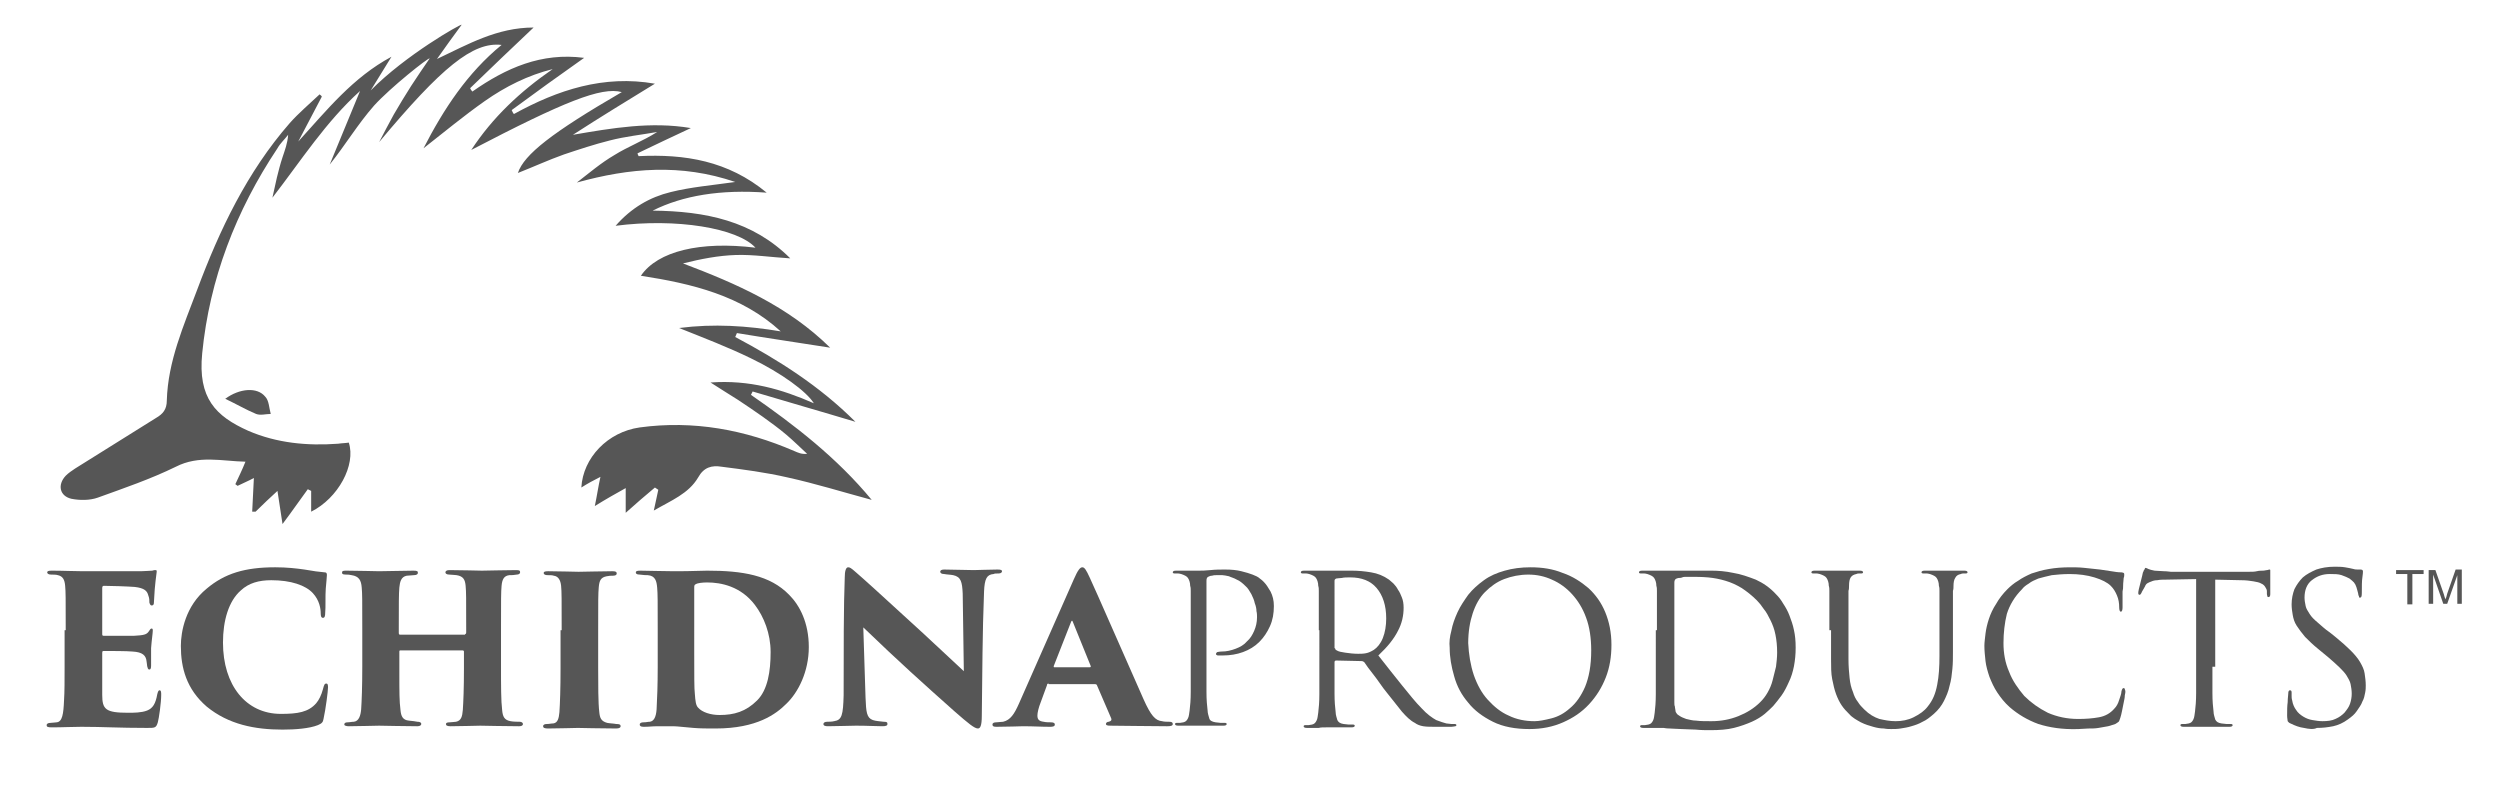 <?xml version="1.0" encoding="utf-8"?>
<!-- Generator: Adobe Illustrator 17.1.0, SVG Export Plug-In . SVG Version: 6.00 Build 0)  -->
<!DOCTYPE svg PUBLIC "-//W3C//DTD SVG 1.1//EN" "http://www.w3.org/Graphics/SVG/1.1/DTD/svg11.dtd">
<svg version="1.1" id="Layer_1" xmlns="http://www.w3.org/2000/svg" xmlns:xlink="http://www.w3.org/1999/xlink" x="0px" y="0px"
	 viewBox="0 0 445.1 143.6" enable-background="new 0 0 445.1 143.6" xml:space="preserve">
<g>
	<g>
		<path fill="#565656" d="M11.7,112.2c0-6,0-6.7-0.1-7.9c-0.1-1.1-0.4-1.7-1.3-1.9c-0.3-0.1-0.8-0.1-1.2-0.1c-0.5,0-0.7-0.2-0.7-0.4
			c0-0.2,0.2-0.3,0.8-0.3c2.1,0,3.9,0.1,5.5,0.1c0.8,0,9.8,0,10.4,0c0.7,0,1.6-0.1,2-0.1c0.3-0.1,0.4-0.1,0.6-0.1
			c0.2,0,0.2,0.1,0.2,0.3c0,0.2-0.1,0.6-0.2,1.6c-0.1,0.7-0.2,2-0.3,3.9c0,0.3-0.1,0.5-0.4,0.5c-0.2,0-0.3-0.2-0.4-0.5
			c0-0.4,0-0.8-0.2-1.3c-0.2-0.8-0.7-1.3-2.4-1.5c-1.2-0.1-4.4-0.2-5.5-0.2c-0.2,0-0.3,0.1-0.3,0.4v8.1c0,0.3,0,0.4,0.3,0.4
			c1,0,4,0,5.3,0c1.8-0.1,2.3-0.2,2.7-0.8c0.2-0.3,0.3-0.5,0.5-0.5c0.2,0,0.2,0.2,0.2,0.4c0,0.4-0.2,1.7-0.3,3.1c0,0.8,0,2.6,0,3.1
			c0,0.5-0.1,0.7-0.3,0.7c-0.3,0-0.3-0.3-0.4-0.6c0-0.3-0.1-0.6-0.1-0.8c-0.1-1.1-0.7-1.7-2.5-1.8c-1-0.1-4-0.1-5.2-0.1
			c-0.2,0-0.2,0.2-0.2,0.5v2.5c0,1.3,0,3.4,0,4.8c0,2.6,0.6,3.2,4.6,3.2c1,0,2.4,0,3.4-0.4c1-0.4,1.5-1.2,1.8-2.9
			c0.1-0.4,0.2-0.7,0.4-0.7c0.3,0,0.3,0.4,0.3,0.8c0,1.4-0.4,4.2-0.6,4.9c-0.3,1-0.5,1-1.9,1c-5.1,0-7.8-0.2-11.7-0.2
			c-1.7,0-3.3,0.1-5.3,0.1c-0.7,0-0.9-0.1-0.9-0.4c0-0.2,0.2-0.4,0.7-0.4c0.4,0,0.8-0.1,1.1-0.1c1-0.1,1.2-1.5,1.3-3.9
			c0.1-1.5,0.1-3.6,0.1-5.9V112.2z"/>
		<path fill="#565656" d="M36.8,125.8c-3.6-3.1-4.6-6.9-4.6-10.8c0-2.5,0.8-7.1,4.6-10.2c3.2-2.7,6.8-3.8,12.2-3.8
			c2.1,0,3.8,0.2,5.2,0.4c1.7,0.3,2.5,0.4,3.6,0.5c0.4,0,0.4,0.3,0.4,0.5c0,0.3-0.1,1.2-0.2,2.4c-0.1,1.2,0,3.4-0.1,4.3
			c0,0.6-0.1,0.9-0.4,0.9c-0.3,0-0.4-0.3-0.4-0.8c0-0.8-0.2-2.3-1.4-3.6c-1.3-1.4-3.9-2.3-7.4-2.3c-2.2,0-4,0.5-5.4,1.8
			c-2.2,1.9-3.2,5.4-3.2,9.3c0,7.6,4.1,12.7,10.3,12.7c3,0,4.9-0.3,6.3-1.9c0.5-0.6,0.9-1.4,1.2-2.5c0.2-0.8,0.3-1,0.6-1
			c0.3,0,0.3,0.4,0.3,0.7c0,0.6-0.4,3.8-0.8,5.6c-0.1,0.6-0.3,0.8-1,1.1c-1.5,0.6-4,0.8-6.3,0.8C45.4,129.9,40.7,129,36.8,125.8z"/>
		<path fill="#565656" d="M82.8,112.9c0.1,0,0.2-0.1,0.2-0.3v-0.8c0-5.7,0-6.3-0.1-7.5c-0.1-1.1-0.4-1.7-1.6-1.9
			c-0.3,0-0.8-0.1-1.3-0.1c-0.5,0-0.7-0.2-0.7-0.4c0-0.2,0.2-0.4,0.7-0.4c2.1,0,5.4,0.1,5.8,0.1c0.3,0,4.6-0.1,6.1-0.1
			c0.6,0,0.7,0.1,0.7,0.4c0,0.2-0.2,0.4-0.6,0.4c-0.6,0.1-0.8,0.1-1.3,0.1c-1,0.1-1.3,0.8-1.4,1.9c-0.1,1.2-0.1,2.1-0.1,7.8v6.5
			c0,3.5,0,6.2,0.2,7.8c0.1,1.2,0.4,1.8,1.5,2c0.5,0.1,1.3,0.1,1.6,0.1c0.4,0,0.6,0.2,0.6,0.4c0,0.3-0.3,0.4-0.7,0.4
			c-2.5,0-6.3-0.1-6.9-0.1c-0.6,0-3.5,0.1-5.3,0.1c-0.7,0-0.8-0.2-0.8-0.4c0-0.2,0.2-0.3,0.7-0.3c0.4,0,0.8-0.1,1.1-0.1
			c0.9-0.2,1.1-0.9,1.2-2.1c0.1-1.5,0.2-3.9,0.2-7.4v-3c0-0.1-0.1-0.2-0.2-0.2H71.3c-0.1,0-0.2,0-0.2,0.2v3.8c0,3.5,0,5,0.2,6.6
			c0.1,1.1,0.4,1.8,1.5,1.9c0.8,0.1,1.1,0.1,1.5,0.2c0.4,0,0.7,0.1,0.7,0.4c0,0.2-0.2,0.4-0.7,0.4c-2.1,0-6.4-0.1-6.8-0.1
			c-0.3,0-4.2,0.1-5.4,0.1c-0.4,0-0.8-0.1-0.8-0.3s0.1-0.4,0.6-0.4c0.4,0,0.7-0.1,1.1-0.1c0.9-0.1,1.2-1.1,1.3-2.2
			c0.1-1.5,0.2-4.1,0.2-7.6v-6.4c0-5.7,0-6.5-0.1-7.7c-0.1-1.3-0.5-2-1.8-2.2c-0.4-0.1-0.6-0.1-1-0.1c-0.7,0-0.7-0.2-0.7-0.4
			c0-0.3,0.4-0.3,0.8-0.3c2.1,0,5,0.1,5.8,0.1c1.4,0,4.5-0.1,6.1-0.1c0.7,0,0.8,0.1,0.8,0.4c0,0.2-0.2,0.4-0.7,0.4
			c-0.4,0-0.9,0.1-1.3,0.1c-1,0.2-1.2,1.1-1.3,2.1c-0.1,1.2-0.1,2.7-0.1,7.3v0.8c0,0.2,0.1,0.3,0.2,0.3H82.8z"/>
		<path fill="#565656" d="M100,112.2c0-5.7,0-6.8-0.1-7.9c-0.1-1-0.5-1.7-1.3-1.8c-0.3-0.1-0.6-0.1-1.1-0.1c-0.4,0-0.7-0.1-0.7-0.4
			c0-0.2,0.2-0.3,0.8-0.3c1.5,0,5.1,0.1,5.4,0.1c0.3,0,4.7-0.1,6-0.1c0.6,0,0.8,0.1,0.8,0.4c0,0.3-0.3,0.4-0.7,0.4
			c-0.4,0-0.6,0-1.1,0.1c-1,0.2-1.3,0.7-1.4,2c-0.1,1.2-0.1,2.1-0.1,7.8v6.5c0,2.9,0,6.3,0.2,7.9c0.1,1,0.3,1.6,1.4,1.9
			c0.5,0.1,1.1,0.1,1.6,0.2c0.6,0,0.8,0.1,0.8,0.4c0,0.2-0.2,0.4-0.8,0.4c-2.5,0-6.4-0.1-6.8-0.1c-0.2,0-4,0.1-5.3,0.1
			c-0.6,0-0.9-0.1-0.9-0.4c0-0.3,0.3-0.4,0.7-0.4c0.4,0,0.7-0.1,1.1-0.1c0.8-0.1,1-0.9,1.1-2c0.1-1.5,0.2-4.2,0.2-7.8V112.2z"/>
		<path fill="#565656" d="M117.1,112.2c0-5.4,0-6.4-0.1-7.6c-0.1-1.1-0.3-2.1-1.7-2.2c-0.3,0-0.7,0-1.4-0.1c-0.6,0-0.7-0.2-0.7-0.4
			c0-0.2,0.2-0.3,0.8-0.3c0.9,0,4.3,0.1,5.9,0.1c1.2,0,2.9,0,6-0.1c6.3,0,11.2,0.8,14.6,4.3c1.9,1.9,3.5,5,3.5,9.3
			c0,4.4-1.9,8.1-4,10.1c-1.8,1.8-5.2,4.4-12.6,4.4c-1.5,0-2.7,0-3.9-0.1c-1.4-0.1-2.9-0.3-3.6-0.3c-0.9,0-1.8,0-2.8,0
			c-1,0-1.5,0.1-2.5,0.1c-0.6,0-0.7-0.2-0.7-0.4c0-0.3,0.3-0.4,0.7-0.4c0.5,0,0.7-0.1,1.1-0.1c0.7-0.1,1.1-0.8,1.2-2.2
			c0.1-1.8,0.2-4.4,0.2-7.5V112.2z M123.6,116.3c0,3.9,0,6.4,0.1,7.1c0.1,1.5,0.2,2.2,0.6,2.6c0.7,0.8,2.2,1.3,3.8,1.3
			c2.6,0,4.7-0.6,6.7-2.6c1.9-1.9,2.4-5.2,2.4-8.6c0-3.3-1.2-6.3-2.8-8.4c-2.5-3.3-6-4-8.5-4c-0.8,0-1.7,0.1-2,0.3
			c-0.3,0.1-0.3,0.3-0.3,0.7c0,1.3,0,3.9,0,6.9V116.3z"/>
		<path fill="#565656" d="M150.4,102.8c0-1.1,0.2-1.8,0.6-1.8c0.3,0,0.5,0.1,1.4,0.9c1.5,1.3,3.5,3.1,11.9,10.8
			c3.8,3.5,6.3,5.9,7.3,6.8l-0.2-13.8c-0.1-2.1-0.3-3-1.7-3.3c-0.5-0.1-1.1-0.1-1.6-0.2c-0.5,0-0.7-0.2-0.7-0.4
			c0-0.3,0.3-0.4,0.7-0.4c1.5,0,3.9,0.1,5.3,0.1c0.8,0,2.6-0.1,4.2-0.1c0.6,0,0.8,0.1,0.8,0.3c0,0.2-0.2,0.4-0.6,0.4
			c-0.5,0-0.7,0-0.9,0.1c-1.2,0.1-1.6,0.8-1.7,3.1c-0.3,7.4-0.3,14.7-0.4,22.1c0,1.9-0.3,2.3-0.7,2.3c-0.6,0-1.7-0.9-4.1-3
			c-2.5-2.2-5.7-5.1-7.9-7.1c-2.1-1.9-5.7-5.3-8.4-7.9l0.4,12.5c0.1,2.6,0.2,3.6,1.3,4c0.6,0.2,1.2,0.2,1.9,0.3
			c0.6,0,0.7,0.1,0.7,0.4c0,0.3-0.3,0.4-0.9,0.4c-1.3,0-2.5-0.1-4.7-0.1c-0.8,0-3.6,0.1-5,0.1c-0.5,0-0.8-0.1-0.8-0.4
			c0-0.2,0.2-0.4,0.7-0.4c0.3,0,0.8,0,1.2-0.1c1.4-0.2,1.6-1.1,1.7-4.6C150.2,116.4,150.2,107.5,150.4,102.8z"/>
		<path fill="#565656" d="M186.7,121.7c-0.2,0-0.3,0.1-0.3,0.3l-1.1,3c-0.4,1-0.6,1.9-0.6,2.4c0,0.7,0.3,1,1.1,1.1
			c0.4,0.1,1,0.1,1.3,0.1c0.6,0,0.7,0.2,0.7,0.4c0,0.3-0.3,0.4-0.8,0.4c-1.7,0-2.9-0.1-4.9-0.1c-0.4,0-2.8,0.1-4.7,0.1
			c-0.5,0-0.7-0.1-0.7-0.4c0-0.3,0.3-0.4,0.7-0.4c0.4,0,0.8-0.1,1.2-0.1c1.3-0.3,2-1.4,2.8-3.2l9.8-22.2c0.7-1.6,1.1-2.1,1.5-2.1
			c0.4,0,0.7,0.5,1.3,1.8c1,2.1,7.1,16.1,9.6,21.7c1.3,2.9,2.1,3.8,3.3,3.9c0.4,0.1,0.8,0.1,1.2,0.1c0.5,0,0.7,0.1,0.7,0.4
			c0,0.3-0.3,0.4-1,0.4c-3.6,0-7.8-0.1-10.1-0.1c-0.6,0-0.8-0.1-0.8-0.3s0.2-0.4,0.5-0.4c0.4-0.1,0.6-0.3,0.4-0.7l-2.5-5.8
			c0-0.1-0.2-0.2-0.3-0.2H186.7z M194,118.8c0.2,0,0.2-0.1,0.2-0.2l-3.2-7.9c-0.1-0.3-0.2-0.2-0.3,0l-3.1,7.9c0,0.1,0,0.2,0.1,0.2
			H194z"/>
		<path fill="#565656" d="M212,112.2c0-1.4,0-2.6,0-3.5c0-0.9,0-1.6,0-2.2c0-0.6,0-1,0-1.3c0-0.3,0-0.6-0.1-0.9
			c0-0.6-0.2-1.1-0.4-1.4c-0.2-0.3-0.6-0.5-1.2-0.7c-0.1,0-0.3-0.1-0.6-0.1c-0.3,0-0.5,0-0.6,0c-0.2,0-0.3-0.1-0.3-0.2
			c0-0.2,0.2-0.3,0.6-0.3c0.4,0,0.9,0,1.3,0c0.5,0,0.9,0,1.3,0c0.4,0,0.7,0,1,0c0.3,0,0.5,0,0.5,0c0.4,0,1.1,0,2-0.1
			s1.8-0.1,2.6-0.1c1.2,0,2.1,0.1,2.9,0.3c0.8,0.2,1.5,0.4,2,0.6c0.5,0.2,1,0.4,1.3,0.7c0.3,0.2,0.5,0.4,0.7,0.6
			c0.4,0.4,0.8,1,1.2,1.7c0.4,0.8,0.6,1.6,0.6,2.6c0,1.3-0.2,2.5-0.7,3.6c-0.5,1.1-1.1,2-1.9,2.8c-0.8,0.8-1.8,1.4-2.9,1.8
			c-1.1,0.4-2.3,0.6-3.6,0.6c-0.1,0-0.2,0-0.4,0c-0.1,0-0.3,0-0.4,0c-0.1,0-0.2,0-0.3-0.1c-0.1,0-0.1-0.1-0.1-0.2
			c0-0.1,0.1-0.2,0.2-0.3c0.1,0,0.4-0.1,0.8-0.1c0.9,0,1.7-0.2,2.5-0.5c0.8-0.3,1.5-0.7,2-1.3c0.6-0.5,1-1.2,1.3-1.9
			c0.3-0.7,0.5-1.5,0.5-2.4c0-0.3,0-0.7-0.1-1.1c0-0.4-0.1-0.9-0.3-1.4c-0.1-0.5-0.3-1-0.6-1.6c-0.3-0.5-0.6-1.1-1.1-1.5
			c-0.5-0.5-1-0.9-1.5-1.1c-0.5-0.3-1-0.4-1.4-0.6c-0.5-0.1-0.9-0.2-1.2-0.2s-0.7,0-0.9,0c-0.3,0-0.6,0-0.9,0.1
			c-0.3,0-0.5,0.1-0.7,0.2c-0.2,0.1-0.3,0.3-0.3,0.7v15.1c0,1.8,0,3.3,0,4.7c0,1.4,0.1,2.5,0.2,3.3c0,0.5,0.2,1,0.3,1.4
			s0.5,0.6,1.1,0.7c0.3,0,0.6,0.1,0.9,0.1c0.3,0,0.6,0,0.8,0c0.2,0,0.3,0.1,0.3,0.2c0,0.2-0.2,0.3-0.6,0.3c-0.5,0-1,0-1.5,0
			c-0.5,0-1,0-1.4,0c-0.4,0-0.8,0-1.1,0c-0.3,0-0.4,0-0.5,0c0,0-0.2,0-0.4,0c-0.3,0-0.6,0-1,0c-0.4,0-0.7,0-1.1,0c-0.4,0-0.7,0-1,0
			c-0.4,0-0.6-0.1-0.6-0.3c0-0.1,0.1-0.2,0.3-0.2c0.2,0,0.4,0,0.6,0c0.2,0,0.4-0.1,0.6-0.1c0.4-0.1,0.6-0.3,0.8-0.7s0.2-0.8,0.3-1.4
			c0.1-0.8,0.2-1.9,0.2-3.3c0-1.4,0-3,0-4.7V112.2z"/>
		<path fill="#565656" d="M234.8,112.2c0-1.4,0-2.6,0-3.5c0-0.9,0-1.6,0-2.2c0-0.6,0-1,0-1.3c0-0.3,0-0.6-0.1-0.9
			c0-0.6-0.2-1.1-0.4-1.4c-0.2-0.3-0.6-0.5-1.2-0.7c-0.1,0-0.3-0.1-0.6-0.1c-0.3,0-0.5,0-0.6,0c-0.2,0-0.3-0.1-0.3-0.2
			c0-0.2,0.2-0.3,0.6-0.3c0.4,0,0.9,0,1.3,0c0.5,0,0.9,0,1.3,0c0.4,0,0.7,0,1,0c0.3,0,0.4,0,0.5,0c0.1,0,0.3,0,0.7,0
			c0.4,0,0.8,0,1.2,0c0.5,0,0.9,0,1.3,0c0.4,0,0.8,0,1.1,0c1.2,0,2.3,0.1,3.5,0.3c1.2,0.2,2.2,0.6,3.2,1.3c0.2,0.2,0.5,0.4,0.8,0.7
			c0.3,0.3,0.6,0.7,0.8,1.1c0.3,0.4,0.5,0.9,0.7,1.4c0.2,0.5,0.3,1.1,0.3,1.8c0,1.4-0.3,2.8-1,4.1c-0.7,1.4-1.8,2.8-3.5,4.4
			c1.5,1.9,2.9,3.7,4.2,5.3c1.3,1.6,2.4,3,3.5,4.1c1,1.1,1.9,1.7,2.6,2.1c0.8,0.3,1.4,0.5,1.8,0.6c0.3,0,0.6,0.1,0.9,0.1
			c0.2,0,0.4,0,0.6,0c0.2,0,0.3,0.1,0.3,0.2c0,0.1-0.1,0.2-0.2,0.2s-0.4,0.1-0.7,0.1h-2.6c-1,0-1.8,0-2.4-0.1s-1.1-0.3-1.5-0.6
			c-0.8-0.4-1.5-1.1-2.3-2c-0.7-0.9-1.6-2-2.7-3.4c-0.4-0.5-0.8-1-1.2-1.6s-0.8-1.1-1.1-1.5c-0.4-0.5-0.7-0.9-1-1.3
			c-0.3-0.4-0.5-0.7-0.7-1c-0.1-0.1-0.3-0.2-0.5-0.2l-4.5-0.1c-0.2,0-0.3,0.1-0.3,0.3v0.9c0,1.8,0,3.3,0,4.7c0,1.4,0.1,2.5,0.2,3.3
			c0,0.5,0.2,1,0.3,1.4c0.2,0.4,0.5,0.6,1.1,0.7c0.3,0,0.6,0.1,0.9,0.1c0.3,0,0.6,0,0.8,0c0.2,0,0.3,0.1,0.3,0.2
			c0,0.2-0.2,0.3-0.6,0.3c-0.5,0-1,0-1.5,0c-0.5,0-1,0-1.4,0c-0.4,0-0.8,0-1.1,0c-0.3,0-0.4,0-0.5,0c-0.5,0-1,0-1.3,0.1
			c-0.4,0-0.7,0-1.1,0c-0.4,0-0.7,0-1,0c-0.4,0-0.6-0.1-0.6-0.3c0-0.1,0.1-0.2,0.3-0.2c0.2,0,0.4,0,0.6,0c0.2,0,0.4-0.1,0.6-0.1
			c0.4-0.1,0.6-0.3,0.8-0.7s0.2-0.8,0.3-1.4c0.1-0.8,0.2-1.9,0.2-3.3c0-1.4,0-3,0-4.7V112.2z M237.7,115.4c0,0.2,0.1,0.3,0.3,0.4
			c0.3,0.2,0.8,0.3,1.5,0.4c0.7,0.1,1.5,0.2,2.3,0.2c0.4,0,0.9,0,1.4-0.1c0.5-0.1,0.9-0.3,1.4-0.6c0.6-0.4,1.2-1.1,1.6-2.1
			c0.4-1,0.6-2.2,0.6-3.5c0-2.3-0.6-4.1-1.7-5.4c-1.1-1.3-2.7-1.9-4.7-1.9c-0.6,0-1.1,0-1.5,0.1c-0.4,0-0.8,0.1-1,0.1
			c-0.2,0.1-0.3,0.2-0.3,0.4V115.4z"/>
		<path fill="#565656" d="M258.4,112.3c0.2-1.1,0.6-2.2,1.1-3.3s1.2-2.1,1.9-3.1c0.8-1,1.7-1.8,2.8-2.6s2.3-1.3,3.7-1.7
			c1.4-0.4,2.9-0.6,4.6-0.6c2.1,0,4,0.3,5.7,1c1.8,0.6,3.3,1.6,4.6,2.7c1.3,1.2,2.3,2.6,3,4.3c0.7,1.7,1.1,3.6,1.1,5.8
			c0,2.1-0.3,4-1,5.8c-0.7,1.8-1.7,3.4-3,4.8c-1.3,1.4-2.8,2.4-4.6,3.2s-3.8,1.2-6,1.2c-2.5,0-4.7-0.4-6.5-1.3
			c-1.8-0.9-3.3-2-4.4-3.4c-1.2-1.4-2-2.9-2.5-4.7c-0.5-1.7-0.8-3.4-0.8-5.1C258,114.4,258.1,113.4,258.4,112.3z M262.4,120.2
			c0.6,1.7,1.4,3.2,2.5,4.4c1.1,1.2,2.3,2.2,3.7,2.8c1.4,0.7,3,1,4.6,1c0.8,0,1.8-0.2,3-0.5c1.2-0.3,2.3-0.9,3.3-1.8
			c1.1-0.9,2-2.2,2.7-3.8c0.7-1.7,1.1-3.8,1.1-6.5c0-2.2-0.3-4.2-0.9-5.8c-0.6-1.7-1.5-3.1-2.5-4.2c-1-1.1-2.2-2-3.6-2.6
			c-1.3-0.6-2.7-0.9-4.2-0.9c-1.5,0-3,0.3-4.3,0.8c-1.3,0.5-2.4,1.3-3.4,2.3c-1,1-1.7,2.3-2.2,3.8c-0.5,1.5-0.8,3.3-0.8,5.3
			C261.5,116.5,261.8,118.4,262.4,120.2z"/>
		<path fill="#565656" d="M295,112.2c0-1.4,0-2.6,0-3.5c0-0.9,0-1.6,0-2.2c0-0.6,0-1,0-1.3c0-0.3,0-0.6-0.1-0.9
			c0-0.6-0.2-1.1-0.4-1.4c-0.2-0.3-0.6-0.5-1.2-0.7c-0.1,0-0.3-0.1-0.6-0.1c-0.3,0-0.5,0-0.6,0c-0.2,0-0.3-0.1-0.3-0.2
			c0-0.2,0.2-0.3,0.6-0.3c0.4,0,0.9,0,1.3,0c0.5,0,0.9,0,1.3,0c0.4,0,0.7,0,1,0c0.3,0,0.4,0,0.5,0c0.1,0,0.3,0,0.6,0
			c0.3,0,0.7,0,1.2,0c0.5,0,0.9,0,1.5,0c0.5,0,1.1,0,1.7,0c0.9,0,2,0,3.2,0c1.2,0,2.5,0.1,3.9,0.4c1.3,0.2,2.7,0.7,4,1.2
			c1.3,0.6,2.5,1.4,3.6,2.6c0.5,0.5,0.9,1,1.3,1.7c0.4,0.6,0.8,1.3,1.1,2.1c0.3,0.8,0.6,1.6,0.8,2.6c0.2,0.9,0.3,1.9,0.3,3.1
			c0,1.2-0.1,2.2-0.3,3.3c-0.2,1-0.5,2-0.9,2.8c-0.4,0.9-0.8,1.7-1.3,2.4c-0.5,0.7-1,1.3-1.5,1.9c-0.4,0.4-0.9,0.9-1.5,1.4
			c-0.6,0.5-1.4,1-2.3,1.4c-0.9,0.4-2,0.8-3.2,1.1c-1.2,0.3-2.6,0.4-4.2,0.4c-0.8,0-1.6,0-2.6-0.1c-0.9,0-1.8-0.1-2.6-0.1
			c-0.8,0-1.5-0.1-2.1-0.1c-0.6,0-0.9-0.1-1-0.1c0,0-0.2,0-0.5,0c-0.3,0-0.6,0-1,0c-0.4,0-0.7,0-1.1,0c-0.4,0-0.7,0-1,0
			c-0.4,0-0.6-0.1-0.6-0.3c0-0.1,0.1-0.2,0.3-0.2c0.2,0,0.4,0,0.6,0c0.2,0,0.4-0.1,0.6-0.1c0.4-0.1,0.6-0.3,0.8-0.7s0.2-0.8,0.3-1.4
			c0.1-0.8,0.2-1.9,0.2-3.3c0-1.4,0-3,0-4.7V112.2z M298.1,116.2c0,1,0,1.9,0,2.8s0,1.7,0,2.4c0,0.7,0,1.3,0,1.8c0,0.5,0,0.8,0,1
			c0,0.2,0,0.5,0,0.8c0,0.3,0,0.6,0.1,0.8c0,0.3,0.1,0.5,0.1,0.7c0,0.2,0.1,0.4,0.2,0.5c0.1,0.2,0.3,0.3,0.6,0.5
			c0.3,0.2,0.6,0.3,1.1,0.5c0.5,0.1,1.1,0.3,1.8,0.3c0.7,0.1,1.7,0.1,2.7,0.1c1.7,0,3.3-0.3,4.8-0.9c1.5-0.6,2.8-1.4,3.9-2.5
			c0.5-0.5,0.9-1,1.3-1.7s0.7-1.4,0.9-2.2s0.4-1.6,0.6-2.4c0.1-0.8,0.2-1.7,0.2-2.5c0-1.2-0.1-2.2-0.3-3.2s-0.5-1.8-0.9-2.6
			c-0.4-0.8-0.7-1.4-1.2-2c-0.4-0.6-0.8-1.1-1.2-1.5c-0.9-0.9-1.8-1.6-2.7-2.2c-1-0.6-1.9-1-2.9-1.3c-1-0.3-2-0.5-3.1-0.6
			s-2.2-0.1-3.3-0.1c-0.2,0-0.4,0-0.6,0c-0.2,0-0.5,0-0.7,0.1s-0.5,0.1-0.6,0.1c-0.2,0-0.3,0.1-0.4,0.1c-0.3,0.1-0.4,0.4-0.4,0.7
			c0,0.3,0,0.8,0,1.4c0,0.6,0,1.3,0,2c0,0.7,0,1.5,0,2.2c0,0.8,0,1.5,0,2.2V116.2z"/>
		<path fill="#565656" d="M325.7,112.2c0-1.4,0-2.6,0-3.5c0-0.9,0-1.6,0-2.2c0-0.6,0-1,0-1.3c0-0.3,0-0.6-0.1-0.9
			c0-0.6-0.2-1.1-0.4-1.4c-0.2-0.3-0.6-0.5-1.2-0.7c-0.1,0-0.3-0.1-0.6-0.1c-0.3,0-0.5,0-0.6,0c-0.2,0-0.3-0.1-0.3-0.2
			c0-0.2,0.2-0.3,0.6-0.3c0.4,0,0.9,0,1.3,0c0.5,0,0.9,0,1.3,0c0.4,0,0.8,0,1.1,0c0.3,0,0.5,0,0.6,0c0.1,0,0.3,0,0.6,0
			c0.3,0,0.6,0,1,0c0.4,0,0.7,0,1.1,0c0.4,0,0.7,0,1,0c0.4,0,0.6,0.1,0.6,0.3c0,0.1-0.1,0.2-0.3,0.2c-0.1,0-0.3,0-0.4,0
			c-0.1,0-0.3,0-0.5,0.1c-0.5,0.1-0.8,0.3-1,0.6c-0.2,0.3-0.3,0.8-0.3,1.5c0,0.3,0,0.6-0.1,0.9c0,0.3,0,0.8,0,1.3c0,0.5,0,1.3,0,2.2
			c0,0.9,0,2.1,0,3.5v5.1c0,1.3,0.1,2.5,0.2,3.4c0.1,1,0.3,1.8,0.6,2.5c0.2,0.7,0.5,1.3,0.9,1.8c0.3,0.5,0.7,0.9,1.1,1.3
			c0.9,0.9,1.8,1.4,2.7,1.7c0.9,0.2,1.8,0.4,2.9,0.4c1.1,0,2.2-0.2,3.2-0.7c1-0.5,1.9-1.1,2.5-1.9c0.9-1.1,1.4-2.3,1.7-3.9
			c0.3-1.5,0.4-3.2,0.4-5.1v-4.6c0-1.4,0-2.6,0-3.5c0-0.9,0-1.6,0-2.2c0-0.6,0-1,0-1.3c0-0.3,0-0.6-0.1-0.9c0-0.6-0.2-1.1-0.4-1.4
			c-0.2-0.3-0.6-0.5-1.2-0.7c-0.1,0-0.3-0.1-0.6-0.1c-0.3,0-0.5,0-0.6,0c-0.2,0-0.3-0.1-0.3-0.2c0-0.2,0.2-0.3,0.6-0.3
			c0.4,0,0.8,0,1.3,0c0.4,0,0.8,0,1.2,0c0.4,0,0.7,0,0.9,0c0.3,0,0.4,0,0.5,0c0.1,0,0.2,0,0.4,0c0.2,0,0.5,0,0.8,0c0.3,0,0.6,0,1,0
			c0.3,0,0.6,0,0.9,0c0.4,0,0.6,0.1,0.6,0.3c0,0.1-0.1,0.2-0.3,0.2c-0.1,0-0.3,0-0.4,0c-0.1,0-0.3,0-0.5,0.1c-0.5,0.1-0.8,0.3-1,0.7
			c-0.2,0.3-0.3,0.8-0.3,1.4c0,0.3,0,0.6-0.1,0.9c0,0.3,0,0.8,0,1.3c0,0.5,0,1.3,0,2.2c0,0.9,0,2.1,0,3.5v3.9c0,1,0,2-0.1,3
			c-0.1,1-0.2,2-0.5,3c-0.2,1-0.6,1.9-1,2.7c-0.4,0.8-1,1.6-1.8,2.3c-0.7,0.6-1.3,1.1-2,1.4c-0.7,0.4-1.3,0.6-2,0.8
			c-0.6,0.2-1.3,0.3-1.9,0.4c-0.6,0.1-1.2,0.1-1.7,0.1c-0.3,0-0.8,0-1.3-0.1c-0.6,0-1.2-0.1-1.9-0.3c-0.7-0.2-1.4-0.4-2.2-0.8
			c-0.7-0.4-1.5-0.8-2.1-1.5c-0.4-0.4-0.9-0.9-1.3-1.5c-0.4-0.6-0.7-1.2-1-2c-0.3-0.8-0.5-1.7-0.7-2.7c-0.2-1-0.2-2.2-0.2-3.5V112.2
			z"/>
		<path fill="#565656" d="M362.9,128.9c-1.9-0.7-3.6-1.7-5.1-3c-0.9-0.8-1.6-1.7-2.2-2.6c-0.6-0.9-1-1.8-1.4-2.8
			c-0.3-0.9-0.6-1.9-0.7-2.8c-0.1-0.9-0.2-1.9-0.2-2.7c0-0.6,0.1-1.3,0.2-2.2c0.1-0.8,0.3-1.7,0.6-2.6c0.3-0.9,0.7-1.8,1.3-2.7
			c0.5-0.9,1.2-1.8,2-2.6c0.5-0.5,1.2-1.1,1.9-1.5c0.7-0.5,1.5-0.9,2.4-1.3c0.9-0.3,1.9-0.6,3.1-0.8c1.1-0.2,2.4-0.3,3.8-0.3
			c0.7,0,1.6,0,2.5,0.1c1,0.1,1.9,0.2,2.8,0.3c0.7,0.1,1.4,0.2,2,0.3c0.6,0.1,1.2,0.2,1.8,0.2c0.2,0,0.3,0.1,0.4,0.1
			c0.1,0.1,0.1,0.2,0.1,0.3c0,0.1,0,0.4-0.1,0.6c0,0.3-0.1,0.8-0.1,1.4c0,0.3,0,0.6-0.1,1c0,0.4,0,0.8,0,1.1s0,0.7,0,1s0,0.5,0,0.7
			c0,0.5-0.1,0.8-0.3,0.8c-0.2,0-0.3-0.3-0.3-0.8c0-0.7-0.1-1.4-0.4-2.1s-0.6-1.2-1.1-1.7c-0.6-0.6-1.6-1.1-2.9-1.5
			c-1.3-0.4-2.8-0.6-4.4-0.6c-1.2,0-2.3,0.1-3.2,0.2c-0.9,0.2-1.7,0.4-2.4,0.6c-0.7,0.3-1.2,0.5-1.7,0.9c-0.5,0.3-0.9,0.6-1.2,1
			c-1.3,1.3-2.2,2.8-2.7,4.4c-0.4,1.6-0.6,3.4-0.6,5.2c0,1.8,0.3,3.5,1,5.1c0.6,1.6,1.6,3,2.7,4.3c1.2,1.2,2.6,2.2,4.2,3
			c1.6,0.7,3.4,1.1,5.4,1.1c1.4,0,2.6-0.1,3.7-0.3c1.1-0.2,2-0.7,2.7-1.5c0.4-0.4,0.7-0.9,0.9-1.6c0.2-0.6,0.4-1.1,0.4-1.5
			c0.1-0.4,0.2-0.6,0.4-0.6c0.1,0,0.2,0.1,0.2,0.2c0,0.1,0.1,0.2,0.1,0.4c0,0.1,0,0.3-0.1,0.7c0,0.4-0.1,0.8-0.2,1.3
			c-0.1,0.5-0.2,1-0.3,1.5c-0.1,0.5-0.2,0.9-0.3,1.2c-0.1,0.3-0.2,0.6-0.3,0.7c-0.1,0.1-0.3,0.2-0.6,0.4c-0.4,0.1-0.8,0.3-1.3,0.4
			c-0.5,0.1-1.1,0.2-1.7,0.3c-0.6,0.1-1.2,0.1-1.8,0.1s-1.2,0.1-1.8,0.1C367.1,129.9,364.8,129.5,362.9,128.9z"/>
		<path fill="#565656" d="M393.9,118.7c0,1.8,0,3.3,0,4.7c0,1.4,0.1,2.5,0.2,3.3c0,0.5,0.2,1,0.3,1.4c0.2,0.4,0.5,0.6,1.1,0.7
			c0.3,0,0.6,0.1,0.9,0.1c0.3,0,0.6,0,0.8,0c0.2,0,0.3,0.1,0.3,0.2c0,0.2-0.2,0.3-0.6,0.3c-0.5,0-1,0-1.5,0c-0.5,0-1,0-1.4,0
			c-0.4,0-0.8,0-1.1,0c-0.3,0-0.4,0-0.5,0s-0.2,0-0.5,0c-0.3,0-0.6,0-1,0c-0.4,0-0.7,0-1.1,0c-0.4,0-0.7,0-1,0
			c-0.4,0-0.6-0.1-0.6-0.3c0-0.1,0.1-0.2,0.3-0.2c0.2,0,0.4,0,0.6,0c0.2,0,0.4-0.1,0.6-0.1c0.4-0.1,0.6-0.3,0.8-0.7s0.2-0.8,0.3-1.4
			c0.1-0.8,0.2-1.9,0.2-3.3c0-1.4,0-3,0-4.7v-15.6l-5.4,0.1c-0.6,0-1,0-1.5,0.1c-0.4,0-0.8,0.1-1,0.2c-0.3,0.1-0.5,0.2-0.7,0.3
			c-0.2,0.1-0.4,0.3-0.5,0.6c-0.2,0.3-0.3,0.6-0.4,0.7c-0.1,0.2-0.2,0.3-0.2,0.4c-0.1,0.2-0.2,0.4-0.4,0.4c-0.1,0-0.2-0.1-0.2-0.3
			c0-0.1,0-0.3,0.1-0.7c0.1-0.4,0.2-0.8,0.3-1.2c0.1-0.4,0.2-0.8,0.3-1.2s0.1-0.6,0.2-0.7c0-0.1,0.1-0.3,0.2-0.4
			c0.1-0.2,0.1-0.3,0.2-0.3c0.1,0,0.3,0.1,0.5,0.2c0.2,0.1,0.6,0.2,1.1,0.3c0.5,0,1.1,0.1,1.7,0.1c0.6,0,1,0.1,1.2,0.1h13.8
			c0.6,0,1.1,0,1.5-0.1s0.8-0.1,1.1-0.1c0.3,0,0.5-0.1,0.7-0.1c0.2,0,0.3-0.1,0.4-0.1c0.1,0,0.2,0,0.2,0.1c0,0.1,0,0.2,0,0.3
			c0,0.3,0,0.6,0,1c0,0.4,0,0.8,0,1.3c0,0.4,0,0.8,0,1.1c0,0.3,0,0.5,0,0.6c0,0.3-0.1,0.5-0.3,0.5c-0.1,0-0.2,0-0.2-0.1
			c0-0.1-0.1-0.2-0.1-0.5l0-0.4c0-0.3-0.1-0.5-0.3-0.8c-0.1-0.2-0.4-0.5-0.7-0.6c-0.3-0.2-0.8-0.3-1.4-0.4c-0.6-0.1-1.3-0.2-2.2-0.2
			l-4.6-0.1V118.7z"/>
		<path fill="#565656" d="M410.2,129.6c-0.8-0.1-1.6-0.4-2.4-0.8c-0.3-0.1-0.4-0.3-0.5-0.4c0-0.2-0.1-0.5-0.1-1c0-0.9,0-1.7,0.1-2.4
			c0-0.7,0.1-1.2,0.1-1.5c0-0.4,0.1-0.6,0.3-0.6c0.2,0,0.3,0.1,0.3,0.4c0,0.2,0,0.4,0,0.6c0,0.2,0,0.5,0.1,0.8
			c0.1,0.7,0.4,1.3,0.7,1.7c0.3,0.5,0.8,0.9,1.3,1.2c0.5,0.3,1,0.5,1.6,0.6c0.6,0.1,1.2,0.2,1.8,0.2c0.9,0,1.7-0.1,2.3-0.4
			c0.7-0.3,1.2-0.7,1.6-1.1c0.4-0.5,0.8-1,1-1.6s0.3-1.2,0.3-1.8c0-0.6-0.1-1.2-0.2-1.7c-0.1-0.5-0.4-1-0.7-1.5
			c-0.3-0.5-0.8-1-1.3-1.5c-0.5-0.5-1.2-1.1-2-1.8l-1.7-1.4c-1-0.8-1.8-1.6-2.4-2.2c-0.6-0.7-1.1-1.4-1.5-2
			c-0.4-0.6-0.6-1.3-0.7-1.9c-0.1-0.6-0.2-1.2-0.2-1.9c0-1,0.2-1.9,0.5-2.7c0.4-0.8,0.9-1.5,1.5-2.1c0.7-0.6,1.5-1,2.4-1.4
			c0.9-0.3,2-0.5,3.2-0.5c0.7,0,1.3,0,1.9,0.1c0.6,0.1,1.1,0.2,1.5,0.3c0.3,0.1,0.6,0.1,0.8,0.1c0.2,0,0.3,0,0.5,0
			c0.2,0,0.4,0.1,0.4,0.3c0,0.1,0,0.5-0.1,1.1s-0.1,1.6-0.1,2.8c0,0.6-0.1,0.8-0.3,0.8c-0.1,0-0.2,0-0.2-0.1c0-0.1,0-0.2-0.1-0.3
			c0-0.2-0.1-0.5-0.2-0.9s-0.2-0.7-0.3-0.9c0-0.1-0.2-0.3-0.3-0.5c-0.2-0.2-0.4-0.4-0.8-0.7c-0.4-0.2-0.8-0.4-1.4-0.6
			c-0.6-0.2-1.3-0.2-2.1-0.2c-1.3,0-2.3,0.4-3.2,1.1c-0.9,0.7-1.3,1.8-1.3,3.1c0,0.5,0.1,1,0.2,1.5c0.1,0.5,0.4,0.9,0.7,1.4
			c0.3,0.5,0.8,1,1.4,1.5c0.6,0.5,1.3,1.2,2.2,1.8l1,0.8c1.1,0.9,2,1.7,2.7,2.4c0.7,0.7,1.3,1.4,1.7,2.1c0.4,0.7,0.7,1.3,0.8,2
			c0.1,0.7,0.2,1.4,0.2,2.1c0,0.4,0,0.8-0.1,1.3s-0.2,1.1-0.5,1.6c-0.2,0.6-0.6,1.1-1,1.7s-0.9,1-1.6,1.5c-0.8,0.6-1.7,1-2.6,1.2
			c-1,0.2-1.9,0.3-2.9,0.3C411.9,129.9,411.1,129.8,410.2,129.6z"/>
	</g>
	<g>
		<path fill="#565656" d="M428.6,107.6v-5.4h-2v-0.7h4.9v0.7h-2v5.4H428.6z"/>
		<path fill="#565656" d="M432.4,107.6v-6.1h1.2l1.5,4.3c0.1,0.4,0.2,0.7,0.3,0.9c0.1-0.2,0.2-0.6,0.3-1l1.5-4.3h1.1v6.1h-0.8v-5.1
			l-1.8,5.1H435l-1.8-5.2v5.2H432.4z"/>
	</g>
	<g>
		<path fill="#565656" d="M113.7,27.8c8.2-0.4,15.9,0.8,22.8,6.5c-8.2-0.6-14.9,0.5-20.3,3.2c9.4,0.1,17.8,1.8,24.5,8.5
			c-3.4-0.2-6.6-0.7-9.7-0.6c-3.1,0.1-6.2,0.7-9.4,1.5c9.5,3.6,18.7,7.6,26.2,15c-5.7-0.9-11.2-1.7-16.6-2.6
			c-0.1,0.2-0.2,0.5-0.3,0.7c7.7,4.1,15,8.7,21.4,15.1c-6.3-1.9-12.3-3.6-18.3-5.4c-0.1,0.2-0.2,0.4-0.3,0.6
			c7.8,5.4,15.3,11.2,21.5,18.7c-5.2-1.4-10-2.9-15-4c-3.9-0.9-7.8-1.4-11.7-1.9c-1.8-0.3-3.2,0.1-4.2,1.9c-1.7,2.9-4.8,4.1-7.9,5.9
			c0.3-1.5,0.6-2.6,0.8-3.7c-0.2-0.1-0.4-0.3-0.6-0.4c-1.7,1.4-3.4,2.9-5.2,4.5c0-1.4,0-2.7,0-4.4c-1.8,1-3.4,1.9-5.5,3.2
			c0.4-1.9,0.6-3.4,1-5.2c-1.2,0.6-2.3,1.2-3.4,1.9c0.3-5.3,4.7-9.9,10.4-10.7c9.6-1.3,18.7,0.4,27.5,4.2c0.7,0.3,1.3,0.6,2.3,0.5
			c-1.2-1.1-2.4-2.3-3.7-3.4c-1.3-1.1-2.8-2.2-4.2-3.2c-1.4-1-2.9-2-4.4-3c-1.4-0.9-2.9-1.8-4.9-3.1c6.9-0.5,12.7,1.2,18.4,3.7
			c-1.3-2.1-5.8-5.4-11.2-8c-4.1-2-8.3-3.6-12.8-5.4c6.2-0.8,12.1-0.4,18.1,0.6c-7-6.4-15.8-8.5-24.9-9.9c3-4.4,10.6-6.2,20.4-5
			c-3.2-3.5-14.1-5.3-24.9-3.9c2.8-3.2,6.1-5.1,9.8-6c3.6-0.9,7.3-1.2,11.5-1.8c-9.7-3.3-18.8-2.5-28.2,0.1c2.2-1.7,4.3-3.5,6.7-4.9
			c2.4-1.5,5.1-2.5,7.6-4.1c-2.8,0.5-5.7,0.8-8.4,1.5c-2.8,0.7-5.5,1.6-8.2,2.5c-2.8,1-5.4,2.2-8.2,3.3c1.1-3.3,6.1-7.2,18.5-14.4
			c-3.6-1-10.3,1.7-26.8,10.3c3.8-5.8,8.7-10.4,14.5-14.4c-4.4,1.1-8.4,3.1-12.1,5.7c-3.7,2.6-7.2,5.5-10.9,8.4
			c3.6-7,7.8-13.4,13.9-18.4c-5.1-0.6-10.7,4-21.8,17.3c0.9-1.7,1.7-3.3,2.6-4.9c1-1.7,2-3.4,3.1-5.1c1.1-1.7,2.2-3.3,3.3-4.9
			c-0.2-0.2-7,5.2-9.9,8.4c-2.9,3.3-5.1,7-7.9,10.5c1.8-4.4,3.6-8.7,5.4-13.1C58,21.7,53.6,28.6,48.5,35.2c0.3-1.2,0.5-2.4,0.8-3.6
			c0.3-1.2,0.6-2.4,1-3.6c0.4-1.2,0.9-2.5,1-4c-0.6,0.8-1.4,1.5-1.9,2.4C42,37.5,37.3,49.7,36,62.9c-0.8,8,2.4,11.2,8.2,13.8
			c5.1,2.2,10.5,2.7,16,2.3c0.6-0.1,1.3-0.1,1.9-0.2c1.3,4-1.9,9.9-6.7,12.3c0-1.3,0-2.5,0-3.7c-0.2-0.1-0.4-0.2-0.6-0.3
			c-1.4,1.9-2.7,3.8-4.5,6.2c-0.3-2.1-0.6-3.8-0.9-5.9c-1.3,1.2-2.6,2.4-3.9,3.7c-0.2,0-0.4,0-0.6,0c0.1-2,0.2-4,0.3-6
			c-0.9,0.5-1.9,0.9-2.9,1.4c-0.1-0.1-0.3-0.2-0.4-0.3c0.6-1.3,1.2-2.5,1.8-4c-4.2-0.1-8.3-1.2-12.4,0.9c-4.5,2.2-9.2,3.8-13.9,5.5
			c-1.4,0.5-3.2,0.5-4.7,0.2c-2.1-0.5-2.5-2.5-1-4.1c0.5-0.5,1.1-0.9,1.7-1.3c4.8-3,9.6-6,14.4-9c1.2-0.7,1.9-1.5,1.9-3.1
			c0.2-7,3-13.3,5.4-19.7c4-10.7,8.9-21,16.5-29.7c1.6-1.8,3.5-3.4,5.3-5.1c0.1,0.1,0.3,0.2,0.4,0.4c-1.4,2.7-2.8,5.3-4.2,8
			c5.1-5.6,9.7-11.4,16.6-15.1c-1.1,1.8-2.3,3.7-3.7,6C72.2,9.8,82.1,4.2,82.2,4.4c-1.5,2-2.9,4-4.4,6.1C83.3,7.9,88.5,4.9,95,4.9
			c-3.9,3.7-7.6,7.2-11.3,10.8c0.1,0.2,0.2,0.4,0.4,0.6c6-4.2,12.3-7,19.9-6c-4.4,3.1-8.7,6.2-12.9,9.3c0.1,0.2,0.2,0.5,0.4,0.7
			c7.8-4.3,16-7,25.1-5.4c-4.9,3-9.8,6-14.6,9.1c7-1.2,13.9-2.4,21-1.2c-3.2,1.5-6.4,3-9.5,4.5C113.5,27.4,113.6,27.6,113.7,27.8z"
			/>
		<path fill="#565656" d="M40.1,71c2.6-1.9,5.7-2.1,7.1-0.4c0.7,0.7,0.7,2,1,3.1c-0.9,0-1.8,0.3-2.6,0C43.9,73,42.2,72,40.1,71z"/>
	</g>
</g>
</svg>
